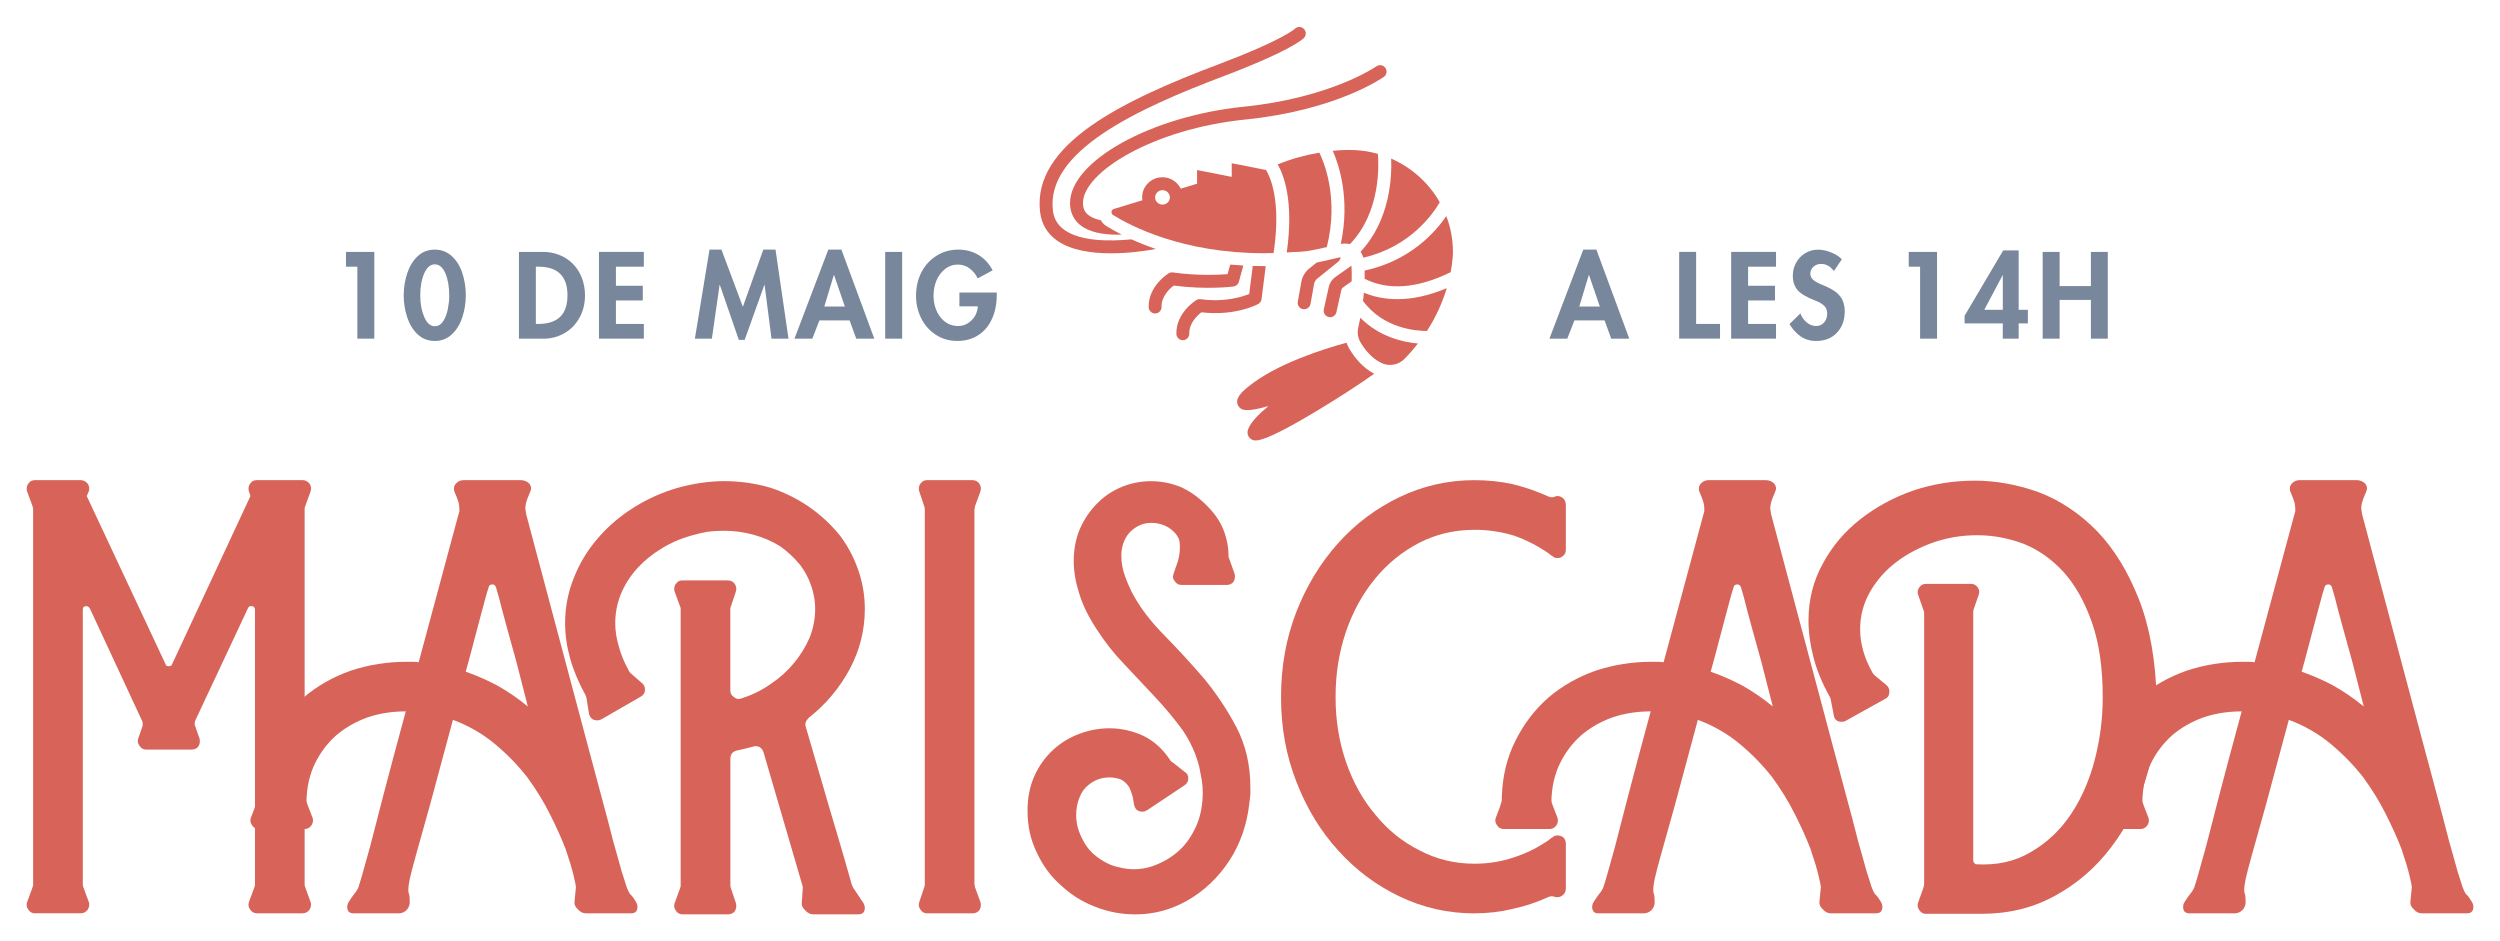 <?xml version="1.0" encoding="UTF-8"?>
<svg id="Layer_1" xmlns="http://www.w3.org/2000/svg" xmlns:xlink="http://www.w3.org/1999/xlink" version="1.1" viewBox="0 0 1071 403">
  <!-- Generator: Adobe Illustrator 29.0.1, SVG Export Plug-In . SVG Version: 2.1.0 Build 192)  -->
  <defs>
    <style>
      .st0 {
        fill: none;
      }

      .st1 {
        fill: #78879b;
      }

      .st2 {
        clip-path: url(#clippath-1);
      }

      .st3 {
        clip-path: url(#clippath-2);
      }

      .st4 {
        fill: #d86459;
      }

      .st5 {
        clip-path: url(#clippath);
      }
    </style>
    <clipPath id="clippath">
      <rect class="st0" x="444.52" y="11.28" width="116.16" height="98.42"/>
    </clipPath>
    <clipPath id="clippath-1">
      <rect class="st0" x="529.75" y="146.44" width="59.49" height="42.26"/>
    </clipPath>
    <clipPath id="clippath-2">
      <rect class="st0" x="583.6" y="91.36" width="39.46" height="32.1"/>
    </clipPath>
  </defs>
  <path class="st4" d="M938.02,391.29c-1.85,0-2.77-.92-2.77-2.77,0-.7.21-1.41.64-2.13.99-1.56,1.77-2.69,2.34-3.39.56-.57,1.12-1.42,1.7-2.56.41-1.13.98-2.97,1.7-5.52.7-2.56,1.83-6.6,3.39-12.13,1.41-5.52,3.33-12.96,5.76-22.3,2.4-9.22,5.59-21.12,9.55-35.73-5.81,0-11.27.85-16.36,2.56-5.11,1.85-9.58,4.41-13.4,7.67-3.82,3.39-6.87,7.43-9.15,12.11-2.26,4.68-3.46,9.93-3.61,15.74,0,.56.14,1.19.43,1.91.29.85,1,2.69,2.13,5.52.14.29.21.64.21,1.07,0,1.13-.36,2.05-1.07,2.75-.7.72-1.55,1.07-2.56,1.07h-19.53c-1.29,0-2.28-.56-2.99-1.7-.72-1-.86-2.07-.43-3.2.72-1.99,1.28-3.47,1.7-4.47.29-.84.5-1.55.64-2.13.14-.43.21-.78.21-1.05v-1.29c.29-8.91,2.27-16.99,5.95-24.21,3.55-7.08,8.23-13.18,14.04-18.29,5.81-4.95,12.54-8.78,20.18-11.49,7.65-2.54,15.67-3.82,24.02-3.82h2.56c.84,0,1.7.07,2.56.21l17-63.14c.14-.56.29-1.05.43-1.48v-1.27c0-1.41-.36-2.97-1.07-4.68l-1.05-2.56c-.14-.29-.21-.7-.21-1.27,0-1,.42-1.85,1.27-2.56.84-.72,1.84-1.07,2.99-1.07h24.21c1.56,0,2.84.5,3.84,1.5.84,1.13.98,2.26.41,3.39l-1.05,2.56c-.72,1.71-1.07,3.27-1.07,4.68,0,.42.07.84.21,1.27,0,.43.07.93.21,1.48,6.1,22.83,11.34,42.53,15.74,59.1,4.39,16.57,8.15,30.67,11.27,42.29,3.1,11.62,5.65,21.12,7.64,28.49,1.84,7.37,3.4,13.18,4.68,17.43,1.13,4.25,2.05,7.37,2.77,9.36.56,1.98,1.05,3.39,1.48,4.25.43.99.92,1.7,1.48,2.13.43.42,1.06,1.33,1.91,2.75.43.72.64,1.43.64,2.13,0,1.85-.93,2.77-2.77,2.77h-19.34c-1.28,0-2.41-.56-3.39-1.7-1.13-1-1.62-2.07-1.48-3.2l.62-6.38c0-.41-.35-2.11-1.05-5.09-.72-2.97-1.86-6.73-3.41-11.27-1.69-4.39-3.89-9.28-6.59-14.66-2.69-5.4-5.95-10.71-9.77-15.95-3.96-5.09-8.57-9.84-13.83-14.23-5.24-4.39-11.26-7.86-18.05-10.41-4.11,15.16-7.37,27.27-9.79,36.35-2.55,9.21-4.53,16.29-5.95,21.25-1.42,5.1-2.34,8.64-2.77,10.63-.42,2.12-.62,3.68-.62,4.68,0,.7.14,1.41.43,2.13.13.7.19,1.76.19,3.18,0,1.13-.42,2.2-1.27,3.2-.99.99-2.12,1.48-3.39,1.48h-19.34ZM1012.63,302.65c-1.71-6.65-3.34-13.03-4.9-19.13-1.71-6.1-3.19-11.47-4.47-16.14-1.28-4.68-2.26-8.44-2.96-11.27-.86-2.83-1.29-4.32-1.29-4.47-.29-.84-.78-1.27-1.48-1.27-.99,0-1.55.42-1.7,1.27l-.86,2.77c-.57,1.98-1.28,4.6-2.13,7.86-.85,3.27-1.84,7.02-2.99,11.27-1.13,4.39-2.41,9.14-3.82,14.23,4.54,1.56,9.07,3.55,13.61,5.95,4.54,2.57,8.86,5.54,12.97,8.93Z"/>
  <g>
    <g class="st5">
      <path class="st4" d="M484.72,102.53c-9.36.91-21.73.92-28.7-4.01-2.93-2.07-4.56-4.83-4.97-8.44-2.9-25.21,35.48-43.24,73.4-57.55,27.8-10.49,33.54-15.66,34.1-16.21,1.09-1.07,1.12-2.85.05-3.93s-2.81-1.12-3.89-.05c-.22.2-5.67,5.01-32.21,15.02-41.93,15.82-80.27,34.45-76.94,63.36.59,5.19,3.04,9.33,7.28,12.33,5.99,4.23,14.81,5.47,23.1,5.47,7.84,0,15.21-1.11,19.26-1.86-3.96-1.35-7.45-2.76-10.48-4.13"/>
    </g>
    <path class="st4" d="M458.4,86.99c0,3.86,1.49,7.11,4.32,9.39,4.03,3.26,10.23,4.16,15.84,4.16.66,0,1.31-.01,1.95-.04-2.74-1.39-4.94-2.66-6.56-3.67-1-.62-1.8-1.49-2.36-2.47-2.14-.45-4.02-1.18-5.39-2.29-1.55-1.25-2.26-2.87-2.26-5.09,0-13.29,30.35-31.81,69.47-35.76,38.86-3.93,58.61-17.71,59.44-18.29,1.25-.88,1.53-2.61.65-3.86-.88-1.24-2.6-1.53-3.85-.66-.2.14-19.52,13.53-56.79,17.3-39.66,4.01-74.45,23.29-74.45,41.27"/>
    <path class="st4" d="M528.4,122.75c1.11-.14,2.02-.93,2.32-2.01l1.73-6.27c.07-.24.09-.48.09-.72-1.88-.1-3.72-.24-5.52-.41l-1.13,4.1c-3.73.3-12.77.76-23.43-.72-.63-.09-1.28.05-1.83.39-.36.21-8.76,5.5-8.54,14.48.04,1.5,1.27,2.7,2.76,2.7.02,0,.05,0,.07,0,1.52-.04,2.73-1.31,2.69-2.84-.11-4.53,3.56-7.86,5.18-9.1,14.14,1.82,25.13.47,25.6.4"/>
    <path class="st4" d="M540.44,128.16l1.73-13.59c.03-.2.03-.38.02-.57-.24,0-.48,0-.73,0-1.62,0-3.21-.03-4.78-.08l-1.53,12.01c-2.84,1.18-10.41,3.68-20.81,2.24-.64-.09-1.29.05-1.83.38-.36.22-8.77,5.51-8.55,14.49.04,1.5,1.27,2.7,2.76,2.7h.07c1.53-.04,2.74-1.31,2.7-2.84-.11-4.54,3.57-7.87,5.18-9.11,14.57,1.71,23.96-3.35,24.36-3.57.77-.43,1.3-1.2,1.41-2.07"/>
    <g class="st2">
      <path class="st4" d="M578.14,149.58c-.53-.88-.95-1.81-1.27-2.77-10.02,2.73-30.34,9.13-42.3,18.99-2.08,1.71-5.95,4.9-4.11,8.02,1.28,2.17,3.74,2.79,12.95.13-4.04,3.33-7.52,6.85-8.66,9.81-.78,2.02.05,3.52,1.08,4.25.47.33.98.69,2.05.69,2.67,0,8.85-2.23,26.47-12.81,9.04-5.43,18.21-11.4,24.36-15.78-5.09-2.66-8.54-7.15-10.56-10.53"/>
    </g>
    <path class="st4" d="M569.23,135.82c.2.04.4.07.6.07,1.27,0,2.42-.88,2.7-2.17l2.12-9.59c.08-.37.3-.7.62-.93l3.79-2.69c.08-2.21.05-4.48-.1-6.72l-6.9,4.9c-1.44,1.03-2.44,2.53-2.82,4.25l-2.11,9.59c-.33,1.5.61,2.97,2.11,3.3"/>
    <path class="st4" d="M558.2,132.43c.17.03.33.04.5.04,1.31,0,2.48-.94,2.72-2.27l1.53-8.53c.17-.92.66-1.75,1.4-2.34l8.94-7.21c.62-.5.96-1.22,1.01-1.96-.06.01-.11.02-.17.03-4.58,1.1-7.68,1.81-10.1,2.3l-3.15,2.54c-1.77,1.43-2.96,3.44-3.37,5.67l-1.54,8.53c-.27,1.5.73,2.95,2.23,3.22"/>
    <path class="st4" d="M498.01,81.47c1.75,0,3.17,1.39,3.17,3.09s-1.42,3.08-3.17,3.08-3.16-1.39-3.16-3.08,1.42-3.09,3.16-3.09ZM476.87,92.14c7.27,4.53,29.6,16.34,64.58,16.34,1.36,0,2.75-.02,4.15-.07,3.46-22.78-1.64-33.04-3.29-35.65-.02.01-.04.02-.07.04l-14.57-2.87v5.84l-14.84-2.92v5.85l-7,2.12c-1.41-2.88-4.39-4.89-7.84-4.89-4.8,0-8.7,3.86-8.7,8.62,0,.42.04.84.1,1.25l-12.18,3.7c-1.22.37-1.43,1.97-.36,2.63"/>
    <path class="st4" d="M582.88,107.84c.6.94.97,1.87,1.17,2.54,20.23-4.63,30.03-19.04,32.75-23.74-4.69-8.25-12.01-14.85-20.83-18.7.33,7.56-.33,26.23-13.09,39.9"/>
    <g class="st3">
      <path class="st4" d="M622.44,107.95c0-5.41-1.01-10.59-2.84-15.38-4.78,7.01-15.59,19.15-35.01,23.36.04,1.18.04,2.35.02,3.5,10.09,5.09,22.4,4.18,36.59-2.7.1-.05.19-.09.27-.13.95-5.01.97-8.29.96-8.64"/>
    </g>
    <path class="st4" d="M584.29,125.38c-.11,1.21-.23,2.39-.38,3.53,8.86,12.08,23.32,12.9,27.4,12.87,4.24-6.56,6.86-12.93,8.48-18.33-8.16,3.44-15.21,4.71-21.18,4.71-5.79,0-10.56-1.19-14.33-2.78"/>
    <path class="st4" d="M553.93,107.99c4.81-.14,6.59-.31,14.48-2.14,5.37-21.31-1.49-37.02-3.2-40.45-5.19.87-11.44,2.39-17.84,5.04,2.49,4.28,7.03,15.58,3.87,37.73.89-.05,1.79-.11,2.69-.18"/>
    <path class="st4" d="M581.88,140.38c-.51,2.16-.16,4.42,1,6.36,1.73,2.89,4.69,6.76,8.94,8.76,1.18.56,2.44.82,3.68.82,2.27,0,4.5-.88,6.16-2.57,2.16-2.17,4.07-4.38,5.8-6.59-6.2-.54-16.54-2.76-24.69-11.04-.33,1.73-.64,3.19-.9,4.26"/>
    <path class="st4" d="M590.28,65.91c-3.84-1.08-7.9-1.68-12.1-1.68h-.45c-.97,0-3.4.04-6.77.38,2.57,5.81,7.58,20.49,3.44,39.88.64-.09,1.27-.14,1.85-.14.74,0,1.42.09,2.07.23,13.49-13.9,12.31-34.85,11.96-38.67"/>
    <path class="st4" d="M15.03,391.29c-1.28,0-2.26-.56-2.96-1.7-.72-1-.86-2.07-.43-3.2l2.34-6.38c0-.29.07-.49.21-.62v-161.77c-.14-.14-.21-.36-.21-.64l-2.34-6.38c-.14-.29-.21-.7-.21-1.27,0-1,.36-1.85,1.07-2.56.56-.72,1.4-1.07,2.53-1.07h19.56c1.13,0,2.13.5,2.99,1.5.7,1.13.84,2.26.43,3.39l-.86,1.91,33.79,72.07c.14.56.57.84,1.29.84.84,0,1.34-.27,1.48-.84l33.58-72.07-.62-1.91c-.14-.29-.21-.7-.21-1.27,0-1,.35-1.85,1.05-2.56.57-.72,1.42-1.07,2.56-1.07h19.56c1.13,0,2.13.5,2.99,1.5.7,1.13.84,2.26.41,3.39l-2.32,6.38c-.14.29-.21.64-.21,1.07v160.91c0,.42.07.76.21,1.05l2.32,6.38c.14.29.21.64.21,1.07,0,1.13-.35,2.05-1.05,2.75-.72.72-1.57,1.07-2.56,1.07h-19.56c-1.28,0-2.26-.56-2.96-1.7-.72-1-.86-2.07-.43-3.2l2.34-6.38c.14-.29.21-.63.21-1.05v-117.76c0-.86-.43-1.36-1.29-1.5-.85-.14-1.41.14-1.7.86l-22.54,48.05c-.42.99-.42,1.9,0,2.75l1.72,4.9c.13.29.19.71.19,1.27,0,1-.28,1.86-.84,2.56-.72.72-1.64,1.07-2.77,1.07h-19.34c-1.28,0-2.26-.57-2.96-1.72-.72-.99-.86-2.04-.43-3.18l1.7-4.9c.29-.99.21-1.9-.21-2.75l-22.33-48.05c-.42-.57-.91-.86-1.48-.86-.99,0-1.48.5-1.48,1.5v117.76c0,.42.07.76.21,1.05l2.34,6.38c.14.29.21.64.21,1.07,0,1.13-.36,2.05-1.07,2.75-.7.72-1.55,1.07-2.56,1.07H15.03Z"/>
    <path class="st4" d="M151.52,391.29c-1.85,0-2.77-.92-2.77-2.77,0-.7.21-1.41.64-2.13.99-1.56,1.77-2.69,2.34-3.39.56-.57,1.12-1.42,1.7-2.56.41-1.13.98-2.97,1.7-5.52.7-2.56,1.83-6.6,3.39-12.13,1.41-5.52,3.33-12.96,5.76-22.3,2.4-9.22,5.59-21.12,9.55-35.73-5.81,0-11.27.85-16.36,2.56-5.11,1.85-9.58,4.41-13.4,7.67-3.82,3.39-6.87,7.43-9.15,12.11-2.26,4.68-3.46,9.93-3.61,15.74,0,.56.14,1.19.43,1.91.29.85,1,2.69,2.13,5.52.14.29.21.64.21,1.07,0,1.13-.36,2.05-1.07,2.75-.7.72-1.55,1.07-2.56,1.07h-19.53c-1.29,0-2.28-.56-2.99-1.7-.72-1-.86-2.07-.43-3.2.72-1.99,1.28-3.47,1.7-4.47.29-.84.5-1.55.64-2.13.14-.43.21-.78.21-1.05v-1.29c.29-8.91,2.27-16.99,5.95-24.21,3.55-7.08,8.23-13.18,14.04-18.29,5.81-4.95,12.54-8.78,20.18-11.49,7.65-2.54,15.67-3.82,24.02-3.82h2.56c.84,0,1.7.07,2.56.21l17-63.14c.14-.56.29-1.05.43-1.48v-1.27c0-1.41-.36-2.97-1.07-4.68l-1.05-2.56c-.14-.29-.21-.7-.21-1.27,0-1,.42-1.85,1.27-2.56.84-.72,1.84-1.07,2.99-1.07h24.21c1.56,0,2.84.5,3.84,1.5.84,1.13.98,2.26.41,3.39l-1.05,2.56c-.72,1.71-1.07,3.27-1.07,4.68,0,.42.07.84.21,1.27,0,.43.07.93.21,1.48,6.1,22.83,11.34,42.53,15.74,59.1,4.39,16.57,8.15,30.67,11.27,42.29,3.1,11.62,5.65,21.12,7.64,28.49,1.84,7.37,3.4,13.18,4.68,17.43,1.13,4.25,2.05,7.37,2.77,9.36.56,1.98,1.05,3.39,1.48,4.25.43.99.92,1.7,1.48,2.13.43.42,1.06,1.33,1.91,2.75.43.72.64,1.43.64,2.13,0,1.85-.93,2.77-2.77,2.77h-19.34c-1.28,0-2.41-.56-3.39-1.7-1.13-1-1.62-2.07-1.48-3.2l.62-6.38c0-.41-.35-2.11-1.05-5.09-.72-2.97-1.86-6.73-3.41-11.27-1.69-4.39-3.89-9.28-6.59-14.66-2.69-5.4-5.95-10.71-9.77-15.95-3.96-5.09-8.57-9.84-13.83-14.23-5.24-4.39-11.26-7.86-18.05-10.41-4.11,15.16-7.37,27.27-9.79,36.35-2.55,9.21-4.53,16.29-5.95,21.25-1.42,5.1-2.34,8.64-2.77,10.63-.42,2.12-.62,3.68-.62,4.68,0,.7.14,1.41.43,2.13.13.7.19,1.76.19,3.18,0,1.13-.42,2.2-1.27,3.2-.99.99-2.12,1.48-3.39,1.48h-19.34ZM226.12,302.65c-1.71-6.65-3.34-13.03-4.9-19.13-1.71-6.1-3.19-11.47-4.47-16.14-1.28-4.68-2.26-8.44-2.96-11.27-.86-2.83-1.29-4.32-1.29-4.47-.29-.84-.78-1.27-1.48-1.27-.99,0-1.55.42-1.7,1.27l-.86,2.77c-.57,1.98-1.28,4.6-2.13,7.86-.85,3.27-1.84,7.02-2.99,11.27-1.13,4.39-2.41,9.14-3.82,14.23,4.54,1.56,9.07,3.55,13.61,5.95,4.54,2.57,8.86,5.54,12.97,8.93Z"/>
    <path class="st4" d="M292.44,391.72c-1.28,0-2.26-.56-2.96-1.7-.72-1-.86-2.07-.43-3.2l2.34-6.38c0-.29.07-.5.21-.64v-119.45c-.14-.14-.21-.29-.21-.43l-2.34-6.38c-.14-.29-.21-.7-.21-1.27,0-1,.35-1.85,1.05-2.56.57-.72,1.42-1.07,2.56-1.07h19.34c1.27,0,2.27.5,2.99,1.5.7,1.13.84,2.26.43,3.39l-2.13,6.38c-.14.14-.21.5-.21,1.07v34.84c0,1.15.49,2.07,1.48,2.77.99.86,2.04,1.07,3.18.64,4.54-1.41,8.72-3.47,12.56-6.16,3.82-2.54,7.15-5.52,9.98-8.93,2.83-3.4,5.1-7.09,6.81-11.06,1.56-3.96,2.34-8.07,2.34-12.32,0-2.83-.43-5.67-1.29-8.5-1.13-3.83-2.9-7.31-5.3-10.41-2.42-2.97-5.25-5.6-8.5-7.88-3.41-2.11-7.16-3.74-11.27-4.87-4.11-1.15-8.36-1.72-12.75-1.72-2.41,0-4.75.14-7.02.43-2.41.43-4.81,1-7.21,1.7-4.54,1.28-8.73,3.12-12.56,5.54-3.96,2.41-7.36,5.17-10.2,8.29-2.97,3.27-5.31,6.88-7.02,10.84-1.68,4.11-2.53,8.36-2.53,12.75,0,3.27.5,6.52,1.48,9.77.85,3.41,2.26,6.89,4.25,10.44.29.56.5.91.64,1.05l5.09,4.47c.86.7,1.29,1.62,1.29,2.77,0,1.28-.57,2.26-1.72,2.96l-17,9.79c-.56.29-1.12.43-1.7.43-1.97,0-3.18-.99-3.61-2.99l-1.07-6.81-.41-1.05c-2.97-5.4-5.17-10.64-6.59-15.74-1.41-5.11-2.13-10.14-2.13-15.09,0-6.79,1.28-13.31,3.82-19.56,2.41-6.1,5.8-11.69,10.2-16.79,4.25-4.97,9.28-9.29,15.09-12.97,5.81-3.69,12.04-6.53,18.7-8.5,7.08-1.99,13.89-2.99,20.42-2.99s13.31.93,19.56,2.77c6.08,1.99,11.68,4.75,16.79,8.29,5.09,3.55,9.56,7.73,13.4,12.54,3.68,4.97,6.44,10.5,8.29,16.6,1.41,4.67,2.13,9.55,2.13,14.66,0,8.92-2.13,17.42-6.38,25.5-4.39,8.21-10.28,15.23-17.65,21.04-1.28,1.28-1.7,2.55-1.27,3.82,2.4,8.09,4.73,16.1,7,24.02,2.27,7.93,4.4,15.16,6.38,21.68,2.27,7.66,4.4,15.03,6.38,22.11l.64,1.27,4.25,6.38c.43.72.64,1.43.64,2.13,0,1.85-.93,2.77-2.77,2.77h-19.34c-1.28,0-2.41-.56-3.39-1.7-1.13-1-1.64-2.07-1.5-3.2l.43-6.38c0-.57-.07-.99-.21-1.27l-16.57-56.76c-.29-.99-.85-1.77-1.7-2.34-.86-.43-1.79-.5-2.77-.21l-3.39.86c-1.15.29-2.36.57-3.63.84-1.83.43-2.75,1.64-2.75,3.63v53.99c0,.56.07.98.21,1.27l2.13,6.38c.13.29.19.71.19,1.27,0,1-.28,1.86-.84,2.56-.72.72-1.64,1.07-2.77,1.07h-19.34Z"/>
    <path class="st4" d="M397.23,391.29c-1.28,0-2.26-.56-2.96-1.7-.72-1-.86-2.07-.43-3.2l2.13-6.38c.14-.29.21-.63.21-1.05v-160.91c0-.43-.07-.79-.21-1.07l-2.13-6.38c-.14-.29-.21-.7-.21-1.27,0-1,.36-1.85,1.07-2.56.56-.72,1.4-1.07,2.53-1.07h19.34c1.27,0,2.27.5,2.99,1.5.7,1.13.84,2.26.43,3.39l-2.34,6.38v.64c-.14.14-.21.29-.21.43v160.91c0,.14.07.29.21.43v.62l2.34,6.38c.14.29.21.72.21,1.29,0,.99-.29,1.83-.86,2.53-.7.72-1.62,1.07-2.77,1.07h-19.34Z"/>
    <path class="st4" d="M486.3,391.72c-5.81,0-11.48-1.06-17-3.2-5.53-2.11-10.41-5.16-14.66-9.12-4.39-3.83-7.87-8.51-10.41-14.04-2.69-5.38-4.04-11.4-4.04-18.08,0-5.52.99-10.48,2.96-14.88,1.99-4.39,4.69-8.14,8.1-11.25,3.25-2.97,7-5.24,11.25-6.81,4.12-1.56,8.38-2.34,12.78-2.34,4.95,0,9.77,1.06,14.45,3.18,4.68,2.28,8.57,5.82,11.68,10.63.14.29.5.57,1.07.86.56.43,2.25,1.78,5.09,4.04,1,.57,1.5,1.5,1.5,2.77s-.57,2.27-1.7,2.99l-15.95,10.63c-.72.42-1.36.62-1.91.62-1.99,0-3.19-.91-3.61-2.75l-.21-1.07c-.14-.7-.29-1.55-.43-2.56-.29-.84-.57-1.7-.86-2.56-.29-.7-.5-1.19-.62-1.48-1-1.56-2.21-2.69-3.63-3.39-1.56-.57-3.19-.86-4.87-.86-3.41,0-6.39,1.07-8.93,3.2-1.71,1.28-2.99,3.04-3.84,5.3-.99,2.28-1.48,4.84-1.48,7.67,0,3.68.99,7.3,2.99,10.84,1.83,3.68,4.87,6.72,9.12,9.12,1.99,1.15,4.05,1.93,6.19,2.34,2.11.57,4.24.86,6.38.86,3.82,0,7.5-.85,11.06-2.56,3.53-1.56,6.72-3.76,9.55-6.59,2.69-2.83,4.88-6.3,6.59-10.41,1.56-3.96,2.34-8.43,2.34-13.4,0-1.7-.14-3.47-.43-5.3-.29-1.7-.64-3.55-1.05-5.54-1.42-5.67-3.83-10.97-7.24-15.93-3.55-4.82-7.45-9.5-11.7-14.04s-8.57-9.13-12.97-13.8c-4.53-4.68-8.56-9.78-12.11-15.31-3.53-5.4-6.01-10.5-7.43-15.31-1.56-4.82-2.34-9.43-2.34-13.83,0-5.09.91-9.77,2.75-14.02,1.84-4.11,4.33-7.72,7.45-10.84s6.52-5.31,10.63-7.02c3.96-1.56,8.07-2.34,12.32-2.34s8.21.78,12.32,2.34c3.98,1.71,7.74,4.32,11.27,7.86,3.26,3.12,5.67,6.53,7.24,10.22,1.56,3.82,2.34,7.71,2.34,11.68,0,.43.14.93.43,1.5l2.13,5.95c.13.29.19.71.19,1.27,0,1-.28,1.86-.84,2.56-.72.72-1.64,1.07-2.77,1.07h-19.34c-1.13,0-2.05-.5-2.77-1.5-.85-.99-1.05-2.04-.62-3.18.56-1.56,1.19-3.4,1.91-5.54.56-1.97.84-3.95.84-5.95,0-1.56-.14-2.69-.41-3.39-.72-1.84-2.14-3.47-4.25-4.9-2.28-1.41-4.84-2.13-7.67-2.13-3.53,0-6.65,1.42-9.34,4.25-2.28,2.69-3.41,5.95-3.41,9.77,0,3.12.56,6.17,1.7,9.15,1.15,3.12,2.35,5.81,3.63,8.07,3.25,5.81,7.7,11.55,13.37,17.22,5.54,5.67,11.07,11.7,16.6,18.08,5.38,6.51,10.05,13.53,14.02,21.04,3.96,7.66,5.95,16.23,5.95,25.72v3.2c-.14,1.13-.28,2.26-.41,3.39-1,9.22-3.84,17.44-8.5,24.67-4.82,7.36-10.85,13.1-18.08,17.22-6.94,3.96-14.39,5.95-22.33,5.95Z"/>
    <path class="st4" d="M631.69,391.29c-11.34,0-22.04-2.41-32.1-7.24-10.07-4.81-18.84-11.39-26.34-19.75-7.52-8.23-13.47-18.01-17.86-29.35-4.39-11.19-6.59-23.24-6.59-36.13v-.43c0-12.9,2.2-25.01,6.59-36.35,4.39-11.19,10.35-20.97,17.86-29.33,7.5-8.36,16.27-14.95,26.34-19.77,10.06-4.82,20.76-7.24,32.1-7.24,5.67,0,11.13.57,16.38,1.72,5.24,1.28,10.34,3.04,15.31,5.3.99.43,1.9.43,2.75,0,.29,0,.5-.07.64-.21h.43c.99,0,1.84.36,2.56,1.07.7.7,1.05,1.62,1.05,2.75v19.15c0,1.13-.35,1.98-1.05,2.53-.72.72-1.57,1.07-2.56,1.07-.86,0-1.57-.29-2.13-.86-.43-.14-.93-.49-1.48-1.05-4.68-3.26-9.64-5.81-14.88-7.67-5.4-1.68-11.07-2.53-17.03-2.53-8.5,0-16.37,1.84-23.59,5.52-7.36,3.82-13.66,8.93-18.91,15.31-5.39,6.51-9.56,14.09-12.54,22.73-2.98,8.79-4.47,18.07-4.47,27.84v.43c0,9.78,1.49,18.99,4.47,27.63,2.97,8.64,7.15,16.16,12.54,22.54,5.25,6.51,11.56,11.62,18.91,15.31,7.22,3.82,15.09,5.73,23.59,5.73,5.95,0,11.63-.92,17.03-2.77,5.24-1.7,10.2-4.18,14.88-7.43.56-.57,1.05-.93,1.48-1.07.56-.56,1.27-.84,2.13-.84.99,0,1.84.28,2.56.84.7.72,1.05,1.64,1.05,2.77v19.13c0,1.28-.5,2.27-1.48,2.99-.99.7-2.05.91-3.2.62-.85-.41-1.76-.41-2.75,0-4.97,2.28-10.07,3.98-15.31,5.11-5.25,1.28-10.72,1.91-16.38,1.91Z"/>
    <path class="st4" d="M684.85,391.29c-1.85,0-2.77-.92-2.77-2.77,0-.7.21-1.41.64-2.13.99-1.56,1.77-2.69,2.34-3.39.56-.57,1.12-1.42,1.7-2.56.41-1.13.98-2.97,1.7-5.52.7-2.56,1.83-6.6,3.39-12.13,1.41-5.52,3.33-12.96,5.76-22.3,2.4-9.22,5.59-21.12,9.55-35.73-5.81,0-11.27.85-16.36,2.56-5.11,1.85-9.58,4.41-13.4,7.67-3.82,3.39-6.87,7.43-9.15,12.11-2.26,4.68-3.46,9.93-3.61,15.74,0,.56.14,1.19.43,1.91.29.85,1,2.69,2.13,5.52.14.29.21.64.21,1.07,0,1.13-.36,2.05-1.07,2.75-.7.72-1.55,1.07-2.56,1.07h-19.53c-1.29,0-2.28-.56-2.99-1.7-.72-1-.86-2.07-.43-3.2.72-1.99,1.28-3.47,1.7-4.47.29-.84.5-1.55.64-2.13.14-.43.21-.78.21-1.05v-1.29c.29-8.91,2.27-16.99,5.95-24.21,3.55-7.08,8.23-13.18,14.04-18.29,5.81-4.95,12.54-8.78,20.18-11.49,7.65-2.54,15.67-3.82,24.02-3.82h2.56c.84,0,1.7.07,2.56.21l17-63.14c.14-.56.29-1.05.43-1.48v-1.27c0-1.41-.36-2.97-1.07-4.68l-1.05-2.56c-.14-.29-.21-.7-.21-1.27,0-1,.42-1.85,1.27-2.56.84-.72,1.84-1.07,2.99-1.07h24.21c1.56,0,2.84.5,3.84,1.5.84,1.13.98,2.26.41,3.39l-1.05,2.56c-.72,1.71-1.07,3.27-1.07,4.68,0,.42.07.84.21,1.27,0,.43.07.93.21,1.48,6.1,22.83,11.34,42.53,15.74,59.1,4.39,16.57,8.15,30.67,11.27,42.29,3.1,11.62,5.65,21.12,7.64,28.49,1.84,7.37,3.4,13.18,4.68,17.43,1.13,4.25,2.05,7.37,2.77,9.36.56,1.98,1.05,3.39,1.48,4.25.43.99.92,1.7,1.48,2.13.43.42,1.06,1.33,1.91,2.75.43.72.64,1.43.64,2.13,0,1.85-.93,2.77-2.77,2.77h-19.34c-1.28,0-2.41-.56-3.39-1.7-1.13-1-1.62-2.07-1.48-3.2l.62-6.38c0-.41-.35-2.11-1.05-5.09-.72-2.97-1.86-6.73-3.41-11.27-1.69-4.39-3.89-9.28-6.59-14.66-2.69-5.4-5.95-10.71-9.77-15.95-3.96-5.09-8.57-9.84-13.83-14.23-5.24-4.39-11.26-7.86-18.05-10.41-4.11,15.16-7.37,27.27-9.79,36.35-2.55,9.21-4.53,16.29-5.95,21.25-1.42,5.1-2.34,8.64-2.77,10.63-.42,2.12-.62,3.68-.62,4.68,0,.7.14,1.41.43,2.13.13.7.19,1.76.19,3.18,0,1.13-.42,2.2-1.27,3.2-.99.99-2.12,1.48-3.39,1.48h-19.34ZM759.46,302.65c-1.71-6.65-3.34-13.03-4.9-19.13-1.71-6.1-3.19-11.47-4.47-16.14-1.28-4.68-2.26-8.44-2.96-11.27-.86-2.83-1.29-4.32-1.29-4.47-.29-.84-.78-1.27-1.48-1.27-.99,0-1.55.42-1.7,1.27l-.86,2.77c-.57,1.98-1.28,4.6-2.13,7.86-.85,3.27-1.84,7.02-2.99,11.27-1.13,4.39-2.41,9.14-3.82,14.23,4.54,1.56,9.07,3.55,13.61,5.95,4.54,2.57,8.86,5.54,12.97,8.93Z"/>
    <path class="st4" d="M825.13,391.5c-1.28,0-2.26-.56-2.96-1.7-.72-1-.86-2.07-.43-3.2l2.13-5.95c.29-.84.43-1.48.43-1.91v-116.06c0-.57-.14-1.13-.43-1.7l-2.13-6.16c-.14-.29-.21-.64-.21-1.07,0-.99.36-1.84,1.07-2.56.56-.7,1.4-1.05,2.53-1.05h19.34c1.15,0,2.07.5,2.77,1.48.72.99.86,2.05.43,3.2l-2.13,6.16c-.14.27-.21.84-.21,1.7v105.86c0,.7.36,1.27,1.07,1.7,9.06.56,16.99-1.22,23.79-5.33,6.81-3.96,12.49-9.34,17.03-16.14,4.52-6.79,7.92-14.59,10.2-23.38,2.26-8.79,3.39-17.65,3.39-26.58,0-12.75-1.56-23.52-4.68-32.31-3.1-8.79-7.14-15.94-12.11-21.47-5.1-5.52-10.84-9.56-17.22-12.11-6.51-2.42-13.1-3.63-19.77-3.63s-12.53,1-18.48,2.99c-6.1,2.14-11.49,4.97-16.17,8.5-4.66,3.55-8.41,7.8-11.25,12.75-2.83,4.97-4.25,10.29-4.25,15.95,0,6.23,1.77,12.46,5.3,18.7.14.29.43.64.86,1.07l5.09,4.25c.86.7,1.29,1.62,1.29,2.75,0,1.56-.63,2.63-1.91,3.2l-16.79,9.34c-.43.29-1,.43-1.72.43-1.97,0-3.1-.91-3.39-2.75l-1.29-6.59c0-.29-.13-.72-.41-1.29-3.26-5.81-5.6-11.47-7.02-17-1.41-5.38-2.13-10.63-2.13-15.74,0-8.91,2.05-17.06,6.16-24.43,3.96-7.37,9.28-13.67,15.95-18.91,6.66-5.25,14.23-9.37,22.73-12.35,8.5-2.83,17.29-4.25,26.36-4.25s18.63,1.71,27.84,5.11c9.06,3.53,17.27,9.06,24.64,16.57,7.22,7.52,13.18,17.23,17.86,29.13,4.68,11.89,7.22,26.28,7.64,43.15.29,11.61-1.27,22.87-4.66,33.79-3.41,11.05-8.37,20.82-14.88,29.33-6.53,8.64-14.47,15.52-23.81,20.63-9.36,5.24-19.93,7.86-31.69,7.86h-23.81Z"/>
    <path class="st1" d="M160.35,107.92v37.16h-7.26v-30.83h-4.87v-6.33h12.13Z"/>
    <path class="st1" d="M172.95,126.55c0-3.21.49-6.34,1.48-9.39.99-3.04,2.48-5.5,4.49-7.38,2.01-1.89,4.45-2.84,7.33-2.84s5.36.96,7.4,2.87c2.04,1.91,3.52,4.36,4.47,7.36.96,2.98,1.43,6.09,1.43,9.34s-.5,6.39-1.5,9.43c-1,3.04-2.52,5.49-4.54,7.36-2.01,1.84-4.43,2.77-7.26,2.77s-5.37-.96-7.38-2.87c-2.01-1.92-3.5-4.39-4.47-7.4-.97-3.01-1.46-6.09-1.46-9.24ZM186.21,113.25c-1.83,0-3.32,1.28-4.47,3.84-1.13,2.57-1.7,5.7-1.7,9.41s.56,6.65,1.7,9.29c1.15,2.64,2.65,3.96,4.51,3.96,1.48,0,2.69-.72,3.63-2.17.94-1.46,1.6-3.21,1.98-5.23.39-2.02.6-3.87.6-5.54,0-3.88-.55-7.12-1.65-9.7-1.1-2.58-2.64-3.87-4.61-3.87Z"/>
    <path class="st1" d="M232.91,107.92c2.16,0,4.35.42,6.54,1.24,2.21.83,4.18,2.1,5.9,3.8,1.72,1.71,3.02,3.74,3.92,6.09.89,2.34,1.34,4.84,1.34,7.5,0,3.58-.81,6.8-2.41,9.65-1.59,2.84-3.75,5.03-6.47,6.57-2.72,1.55-5.68,2.32-8.86,2.32h-10.56v-37.16h10.6ZM229.57,138.77h1.03c4.2,0,7.34-1.03,9.41-3.08,2.07-2.05,3.1-5.12,3.1-9.19s-1.02-7.03-3.06-9.12c-2.04-2.08-5.19-3.13-9.46-3.13h-1.03v24.53Z"/>
    <path class="st1" d="M275.82,107.92v6.33h-11.96v8.17h11.51v6.3h-11.51v10.05h11.96v6.3h-19.22v-37.16h19.22Z"/>
    <path class="st1" d="M309.07,106.94l9.17,24.5,8.76-24.5h5.23l5.56,38.14h-7.28l-2.96-23.04h-.1l-8.43,23.55h-2.51l-8.14-23.55h-.1l-3.3,23.04h-7.28l6.26-38.14h5.11Z"/>
    <path class="st1" d="M360.46,106.94l14.09,38.14h-7.74l-2.84-7.83h-12.92l-3.06,7.83h-7.64l14.5-38.14h5.61ZM353.13,131.32h8.81l-4.63-13.49h-.1l-4.08,13.49Z"/>
    <path class="st1" d="M386.48,107.92v37.16h-7.26v-37.16h7.26Z"/>
    <path class="st1" d="M418.84,119.26c-.76-1.67-1.9-3.07-3.39-4.2-1.48-1.15-3.18-1.72-5.09-1.72-2.1,0-3.96.66-5.56,1.96-1.61,1.29-2.83,2.94-3.65,4.94-.81,2.01-1.22,4.14-1.22,6.4,0,3.62.98,6.69,2.94,9.22,1.97,2.53,4.49,3.8,7.55,3.8,2.23,0,4.16-.81,5.8-2.44,1.65-1.62,2.54-3.62,2.67-5.99h-7.88v-5.9h16v1.03c0,3.84-.68,7.25-2.03,10.22-1.34,2.98-3.28,5.3-5.83,6.97-2.55,1.67-5.56,2.51-9.03,2.51s-6.49-.88-9.19-2.63c-2.71-1.75-4.8-4.11-6.28-7.07-1.48-2.96-2.22-6.2-2.22-9.72s.76-7,2.29-9.96c1.53-2.97,3.68-5.34,6.45-7.09,2.78-1.77,5.91-2.65,9.39-2.65,3.18,0,6.05.76,8.6,2.27,2.54,1.52,4.57,3.72,6.09,6.61l-6.4,3.44Z"/>
    <path class="st1" d="M683.89,106.94l14.09,38.14h-7.74l-2.84-7.83h-12.92l-3.06,7.83h-7.64l14.5-38.14h5.61ZM676.56,131.32h8.81l-4.63-13.49h-.1l-4.08,13.49Z"/>
    <path class="st1" d="M726.62,107.92v30.85h10.24v6.3h-17.5v-37.16h7.26Z"/>
    <path class="st1" d="M760.85,107.92v6.33h-11.96v8.17h11.51v6.3h-11.51v10.05h11.96v6.3h-19.22v-37.16h19.22Z"/>
    <path class="st1" d="M785.63,116.11c-.7-.96-1.5-1.7-2.41-2.24-.9-.54-1.95-.81-3.15-.81s-2.33.42-3.22,1.24c-.88.81-1.31,1.79-1.31,2.94,0,1.05.43,1.95,1.29,2.7.87.73,2.16,1.43,3.87,2.1,2.96,1.21,5.05,2.38,6.28,3.49,1.24,1.12,2.1,2.32,2.58,3.61.48,1.28.72,2.69.72,4.23,0,3.77-1.12,6.84-3.37,9.19-2.23,2.34-5.18,3.51-8.86,3.51-2.57,0-4.79-.66-6.69-1.98-1.88-1.34-3.46-3.09-4.75-5.25l4.68-4.59c.57,1.58,1.48,2.88,2.72,3.89,1.24,1.02,2.57,1.53,3.99,1.53s2.52-.5,3.41-1.5c.91-1,1.36-2.29,1.36-3.87,0-1.37-.43-2.47-1.29-3.3-.85-.82-2.1-1.56-3.77-2.22-3.71-1.41-6.25-2.91-7.62-4.49-1.37-1.58-2.05-3.64-2.05-6.21,0-1.96.46-3.79,1.39-5.49.92-1.72,2.22-3.09,3.89-4.11,1.67-1.01,3.52-1.53,5.56-1.53,1.81,0,3.71.42,5.68,1.24,1.99.81,3.47,1.79,4.47,2.91l-3.39,5.01Z"/>
    <path class="st1" d="M829.83,107.92v37.16h-7.26v-30.83h-4.87v-6.33h12.13Z"/>
    <path class="st1" d="M864.8,107.25v25.46h3.94v5.83h-3.94v6.54h-6.81v-6.54h-16.36v-3.27l16.55-28.01h6.61ZM850.07,132.71h7.93v-14.78h-.1l-7.83,14.78Z"/>
  </g>
  <path class="st1" d="M882.34,107.92v14.64h13.4v-14.64h7.24v37.16h-7.24v-16.6h-13.4v16.6h-7.26v-37.16h7.26Z"/>
</svg>